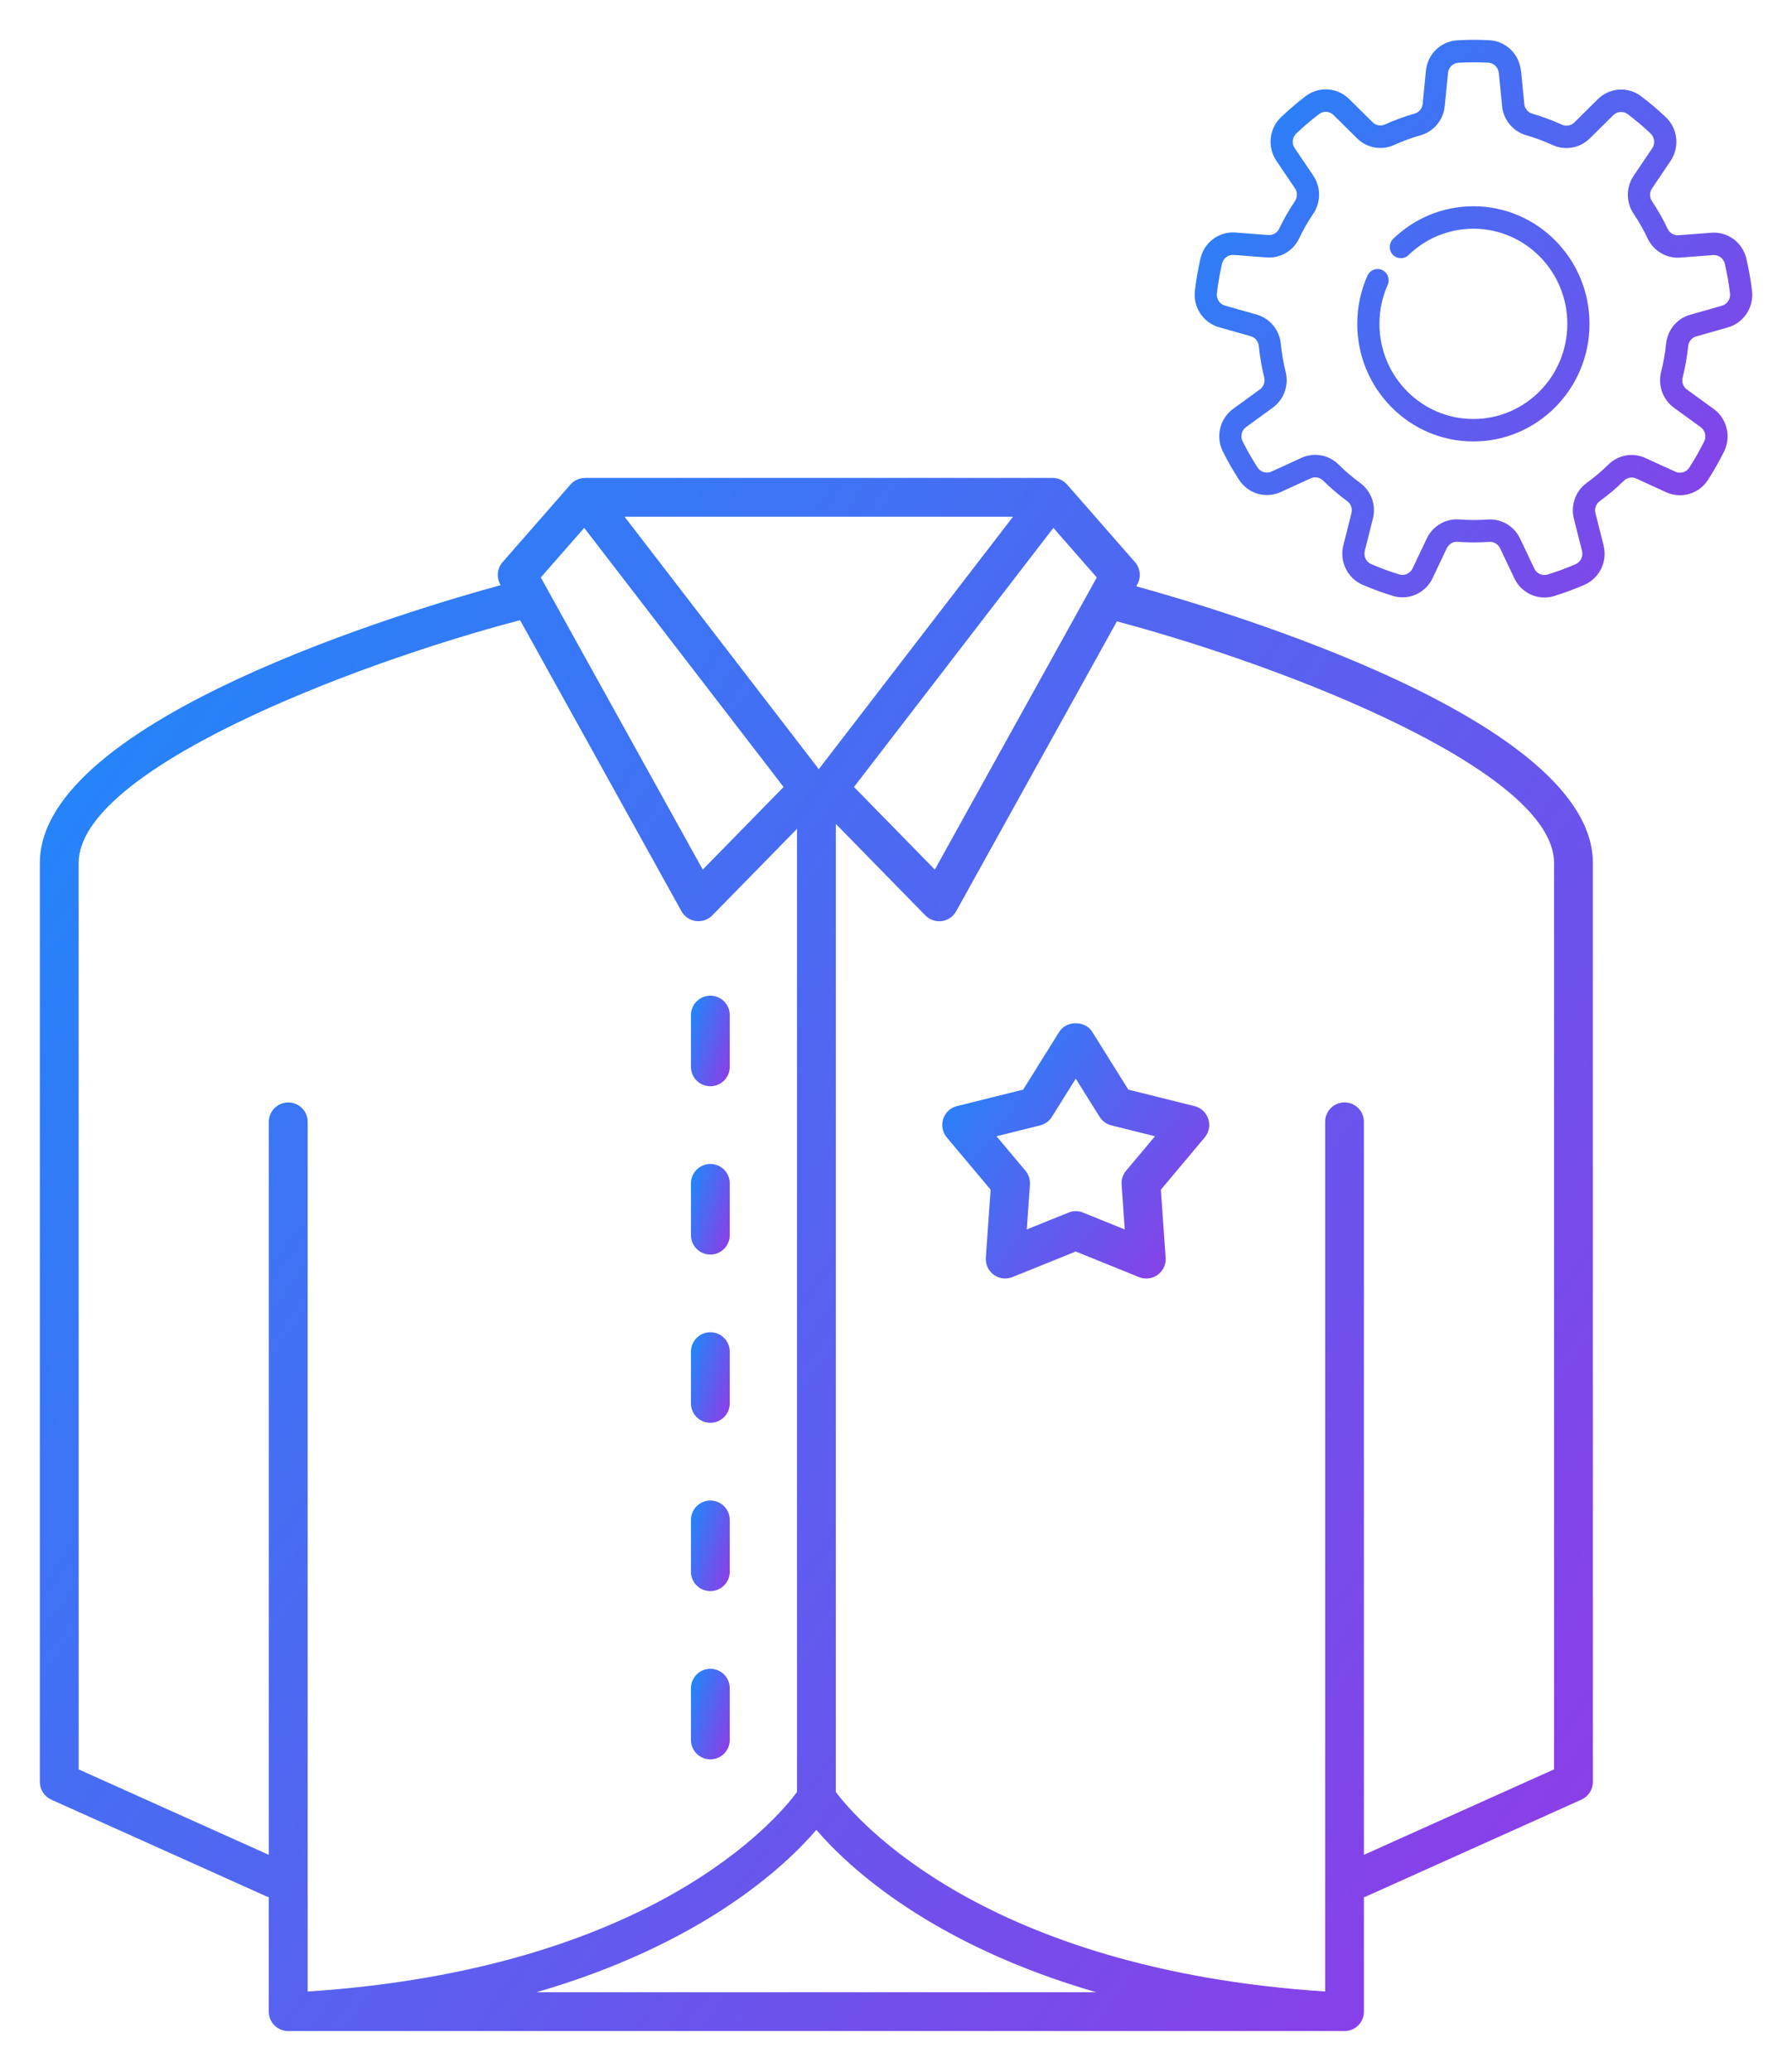 <svg fill="none" height="52" viewBox="0 0 45 52" width="45" xmlns="http://www.w3.org/2000/svg" xmlns:xlink="http://www.w3.org/1999/xlink"><linearGradient id="a"><stop offset="0" stop-color="#0997fe"/><stop offset="1" stop-color="#8b3ee7"/></linearGradient><linearGradient id="b" gradientUnits="userSpaceOnUse" x1="17.723" x2="19.378" xlink:href="#a" y1="23.01" y2="23.519"/><linearGradient id="c" gradientUnits="userSpaceOnUse" x1="17.723" x2="19.378" xlink:href="#a" y1="27.235" y2="27.744"/><linearGradient id="d" gradientUnits="userSpaceOnUse" x1="17.723" x2="19.378" xlink:href="#a" y1="31.461" y2="31.97"/><linearGradient id="e" gradientUnits="userSpaceOnUse" x1="17.723" x2="19.378" xlink:href="#a" y1="35.686" y2="36.195"/><linearGradient id="f" gradientUnits="userSpaceOnUse" x1="17.723" x2="19.378" xlink:href="#a" y1="39.911" y2="40.42"/><linearGradient id="g" gradientUnits="userSpaceOnUse" x1="15.89" x2="63.703" xlink:href="#a" y1="-22.125" y2="12.202"/><linearGradient id="h" gradientUnits="userSpaceOnUse" x1="26.221" x2="34.186" xlink:href="#a" y1="20.084" y2="26.066"/><linearGradient id="i" gradientUnits="userSpaceOnUse" x1="35.345" x2="52.509" xlink:href="#a" y1="-11.25" y2="1.072"/><g stroke-width=".2"><path d="m17.838 27.275c.269 0 .487-.218.487-.487v-1.3c0-.27-.218-.487-.487-.487s-.487.218-.487.487v1.3c0 .27.218.487.487.487z" fill="url(#b)" stroke="url(#b)"/><path d="m17.838 31.501c.269 0 .487-.218.487-.487v-1.3c0-.27-.218-.487-.487-.487s-.487.218-.487.487v1.3c0 .27.218.487.487.487z" fill="url(#c)" stroke="url(#c)"/><path d="m17.838 35.726c.269 0 .487-.218.487-.487v-1.3c0-.27-.218-.487-.487-.487s-.487.218-.487.487v1.3c0 .27.218.487.487.487z" fill="url(#d)" stroke="url(#d)"/><path d="m17.838 39.952c.269 0 .487-.218.487-.487v-1.3c0-.27-.218-.487-.487-.487s-.487.218-.487.487v1.3c0 .27.218.487.487.487z" fill="url(#e)" stroke="url(#e)"/><path d="m17.838 44.177c.269 0 .487-.218.487-.487v-1.3c0-.27-.218-.487-.487-.487s-.487.218-.487.487v1.3c0 .27.218.487.487.487z" fill="url(#f)" stroke="url(#f)"/><path d="m1.287 45.188 5.424 2.438c.013.006.026.004.039.008v2.878c0 .27.218.487.488.487h26.525c.269 0 .487-.218.487-.487v-2.878c.013-.004.026-.003.039-.008l5.423-2.438c.175-.079.288-.253.288-.445v-23.075c0-3.568-9.19-6.319-11.467-6.946l.027-.049c.1-.18.076-.403-.059-.558l-1.699-1.942c-.02-.023-.042-.045-.067-.065-.006-.005-.012-.01-.019-.014-.088-.065-.189-.095-.293-.094h-11.725c-.101.002-.205.03-.293.094-.006.005-.013.01-.018.014-.025.02-.047.042-.067.065l-1.699 1.942c-.136.154-.159.377-.059.558l.011.02c-2.082.567-11.572 3.349-11.572 6.975v23.075c-0.0.193.112.367.287.445zm19.213.76c.808.94 2.889 2.877 7.026 4.076h-14.052c4.136-1.2 6.218-3.136 7.026-4.076zm18.525-24.28v22.76l-4.775 2.146v-18.406c0-.27-.218-.487-.487-.487s-.487.218-.487.487v21.838c-8.576-.564-11.779-4.332-12.288-5.011v-24.308l2.248 2.298c.092.094.218.147.349.147.021 0 .043-.001.065-.004.153-.021.286-.112.361-.247l4.036-7.279c4.311 1.149 10.978 3.767 10.978 6.067zm-12.573-8.413 1.09 1.245-4.067 7.335-2.03-2.074zm-1.014-.28-4.877 6.338-4.877-6.338zm-10.768.28 5.007 6.506-2.03 2.074-4.067-7.335zm-12.695 8.413c0-2.32 6.777-4.962 11.085-6.096l4.052 7.308c.075.134.209.226.361.247.154.02.306-.032.414-.142l2.127-2.173v24.185c-.499.676-3.662 4.443-12.288 5.01v-21.838c0-.27-.218-.487-.488-.487-.269 0-.487.218-.487.487v18.406l-4.775-2.146z" fill="url(#g)" stroke="url(#g)"/><path d="m23.685 28.096c-.052.159-.018.335.09.464l1.101 1.312-.12 1.709c-.012.168.064.33.2.428.137.1.313.12.469.058l1.588-.642 1.588.642c.059.024.121.036.183.036.101 0 .202-.031.287-.093.136-.098.212-.26.2-.428l-.12-1.709 1.101-1.312c.108-.129.142-.304.09-.464-.052-.16-.183-.282-.346-.323l-1.662-.414-.907-1.452c-.178-.286-.649-.286-.827 0l-.907 1.452-1.662.414c-.164.041-.294.162-.346.323zm2.435.162c.122-.031.229-.108.295-.215l.599-.958.599.958c.067.108.173.184.295.215l1.096.273-.726.865c-.081.097-.122.221-.113.348l.079 1.127-1.047-.423c-.059-.024-.121-.036-.183-.036-.062 0-.124.012-.183.036l-1.047.423.079-1.127c.009-.126-.032-.251-.113-.348l-.726-.865z" fill="url(#h)" stroke="url(#h)"/></g><path clip-rule="evenodd" d="m38.192 1.777c-.04-.415-.37-.739-.781-.766-.001-0-.002-0-.003-0-.273-.015-.546-.015-.819.002-0 0-.001 0-.002 0-.41.027-.74.35-.78.764-.026.259-.057.581-.081.83-.011.118-.093.216-.205.247-.253.071-.499.162-.739.27-.001 0-.001.001-.002.001-.105.049-.23.027-.312-.055-0-.001-.001-.001-.001-.001-.177-.173-.404-.399-.588-.582-.294-.292-.753-.325-1.084-.078-.001.001-.002.001-.003.002-.218.166-.427.344-.626.534-0.0 0-.001.001-.001.001-.297.287-.345.75-.112 1.093.144.216.325.482.465.689.066.097.066.226-0.0.323-.148.219-.28.449-.394.688-0.0.001-.001.001-.001.002-.05.106-.159.17-.275.161-.001 0-.001 0-.002 0-.246-.018-.562-.043-.819-.063-.41-.033-.783.241-.88.646-0.0.001-.001.002-.001.003-.061.27-.109.542-.141.817-0.0.001-0.0.001-0.0.002-.045.413.212.799.608.91.247.071.555.158.793.225.112.032.194.13.205.248.025.264.071.526.135.784 0 .001 0.0.001 0.0.002.029.114-.014.234-.108.302-.001 0-.001.001-.002.001-.199.146-.458.333-.667.485-.335.242-.447.695-.264 1.068 0.0.001.001.002.001.003.124.247.261.486.411.717 0.0 0.0.001.001.001.001.228.346.67.474 1.043.302.234-.106.525-.24.75-.344.106-.049.231-.026.314.056.187.186.388.357.601.513.001 0.0.001.001.002.001.094.068.138.188.109.302-0.0.001-0.0.001-0.0.002-.06.242-.139.553-.203.806-.103.403.099.823.475.99.001 0.0.002.001.003.001.251.108.508.203.77.282.001 0.0.001 0.0.002.001.394.117.814-.073.991-.448.112-.234.25-.526.356-.751.05-.107.16-.171.277-.161.261.021.524.021.785.002.001 0 .001 0 .002-0.0.116-.009.225.055.275.161 0.0.001.001.001.001.002.108.224.245.514.356.75.177.376.598.566.993.449.001-0.0.002-.001.003-.001.261-.081.518-.176.769-.285.001-0.0.001-0.0.001-.001.376-.167.577-.586.475-.988-.063-.252-.142-.565-.204-.808-.029-.114.015-.235.109-.303.213-.154.415-.325.603-.51.001-0.0.001-.001.002-.001.083-.082.207-.105.312-.056.001 0.0.001.001.002.001.225.102.514.235.748.343.374.172.817.044 1.045-.302.001-.001.001-.002.002-.003.149-.232.285-.472.408-.719 0-.001 0-.001.001-.002.182-.373.07-.824-.264-1.066-.208-.152-.468-.341-.669-.486-.095-.069-.138-.19-.109-.304.066-.257.111-.519.138-.783 0-.001 0-.001 0-.002.011-.117.092-.215.203-.246.001-0.0.001-0.0.002-0.0.237-.069.543-.155.791-.225.396-.112.654-.498.609-.912 0-.001-0-.002-0-.003-.033-.274-.081-.547-.144-.816-0-0-0-.001-0-.002-.097-.404-.469-.677-.879-.645-.256.019-.575.044-.821.063-.116.009-.226-.055-.276-.162-.113-.24-.244-.47-.391-.69-0-.001-.001-.001-.001-.002-.066-.097-.066-.224-0-.321 0-.001.001-.001.001-.002.138-.207.318-.472.463-.687.233-.344.185-.807-.112-1.095-.001-.001-.002-.002-.002-.002-.2-.189-.409-.367-.628-.532-0-0-.001-.001-.001-.001-.331-.246-.789-.213-1.082.078-.184.181-.412.408-.589.583-.083.083-.208.105-.314.056-.239-.11-.485-.201-.738-.274-.001-0-.001-0-.002-.001-.112-.031-.193-.129-.204-.246 0-.001 0-.001-0-.002-.025-.248-.056-.568-.081-.828zm-.554.055c.025.261.056.583.082.832.033.347.276.64.61.733.223.064.444.145.657.244.316.146.688.08.936-.166.176-.175.403-.4.588-.582 0-0.0.001-.001.001-.001.098-.097.251-.108.362-.026.202.152.395.316.579.49.099.097.115.252.037.367-.146.216-.327.483-.466.69-.195.288-.195.67.002.959.13.195.248.4.348.614.149.317.476.509.822.482.245-.019.563-.044.82-.063 0 0 .001-0.0.002-0.0.137-.011.261.08.294.215.058.248.102.499.132.752.015.139-.072.268-.205.305-.249.07-.557.157-.795.226-.332.093-.574.386-.607.736-.024.234-.064.468-.123.697-.087.34.042.7.324.904.2.145.459.332.668.485 0.0 0.0.001.001.001.001.112.081.149.232.089.356-.113.228-.239.448-.376.662-.077.115-.225.158-.35.1-.235-.108-.526-.242-.752-.344-.314-.145-.685-.078-.932.168-.167.164-.346.316-.537.454-.283.204-.412.563-.326.904.061.242.141.553.204.806 0.0.001 0.0.001 0.0.002.034.135-.033.275-.158.331-.231.101-.467.188-.708.262-.132.039-.273-.025-.332-.151-.112-.236-.249-.528-.357-.753-.149-.315-.475-.505-.821-.478-.232.017-.466.017-.7-.002-.346-.028-.673.163-.823.48-.106.225-.243.516-.356.75-0.0 0-.001.001-.001.001-.059.125-.2.189-.331.15-.241-.073-.477-.16-.709-.26-.126-.056-.193-.197-.159-.332.065-.254.144-.567.204-.81.086-.338-.043-.697-.326-.9-.188-.138-.368-.29-.535-.457-.247-.246-.619-.313-.935-.168-.224.103-.514.237-.749.343-.001 0-.001.001-.001.001-.125.058-.273.015-.349-.101-.138-.213-.264-.433-.378-.66-.061-.125-.023-.277.089-.357.211-.152.47-.341.67-.487.28-.203.409-.562.322-.902-.057-.228-.098-.462-.12-.698-.033-.35-.275-.643-.61-.738-.237-.067-.544-.153-.791-.224-.001-0-.001-0-.002-.001-.132-.037-.218-.166-.203-.304.029-.253.073-.504.13-.752.033-.135.158-.227.295-.216.258.02.576.046.823.063.344.027.67-.164.819-.481.101-.212.218-.417.351-.613.197-.289.197-.672.001-.962-.139-.206-.319-.471-.464-.687-0-0-.001-.001-.001-.001-.078-.115-.062-.269.037-.365.183-.175.376-.339.577-.492.111-.082.265-.071.363.027.185.184.413.41.59.584.246.244.617.31.932.165.212-.096.432-.177.658-.241.335-.094.578-.386.611-.736.024-.248.055-.569.081-.828 0-.001 0-.001 0-.002.013-.138.124-.247.261-.256.251-.015.503-.015.754-.002.137.01.248.118.261.257zm-2.268 4.573c.423-.41.998-.662 1.629-.662 1.302 0 2.359 1.07 2.359 2.389 0 1.319-1.057 2.389-2.359 2.389-1.302 0-2.359-1.07-2.359-2.389 0-.349.074-.68.207-.979.063-.142.001-.309-.14-.373-.14-.064-.305-.001-.368.141-.165.37-.256.78-.256 1.211 0 1.63 1.307 2.953 2.916 2.953 1.609 0 2.916-1.323 2.916-2.953 0-1.63-1.306-2.953-2.916-2.953-.781 0-1.49.311-2.014.818-.111.108-.115.286-.009.399.106.112.283.117.394.009z" fill="url(#i)" fill-rule="evenodd" stroke="url(#i)" stroke-width=".5"/></svg>